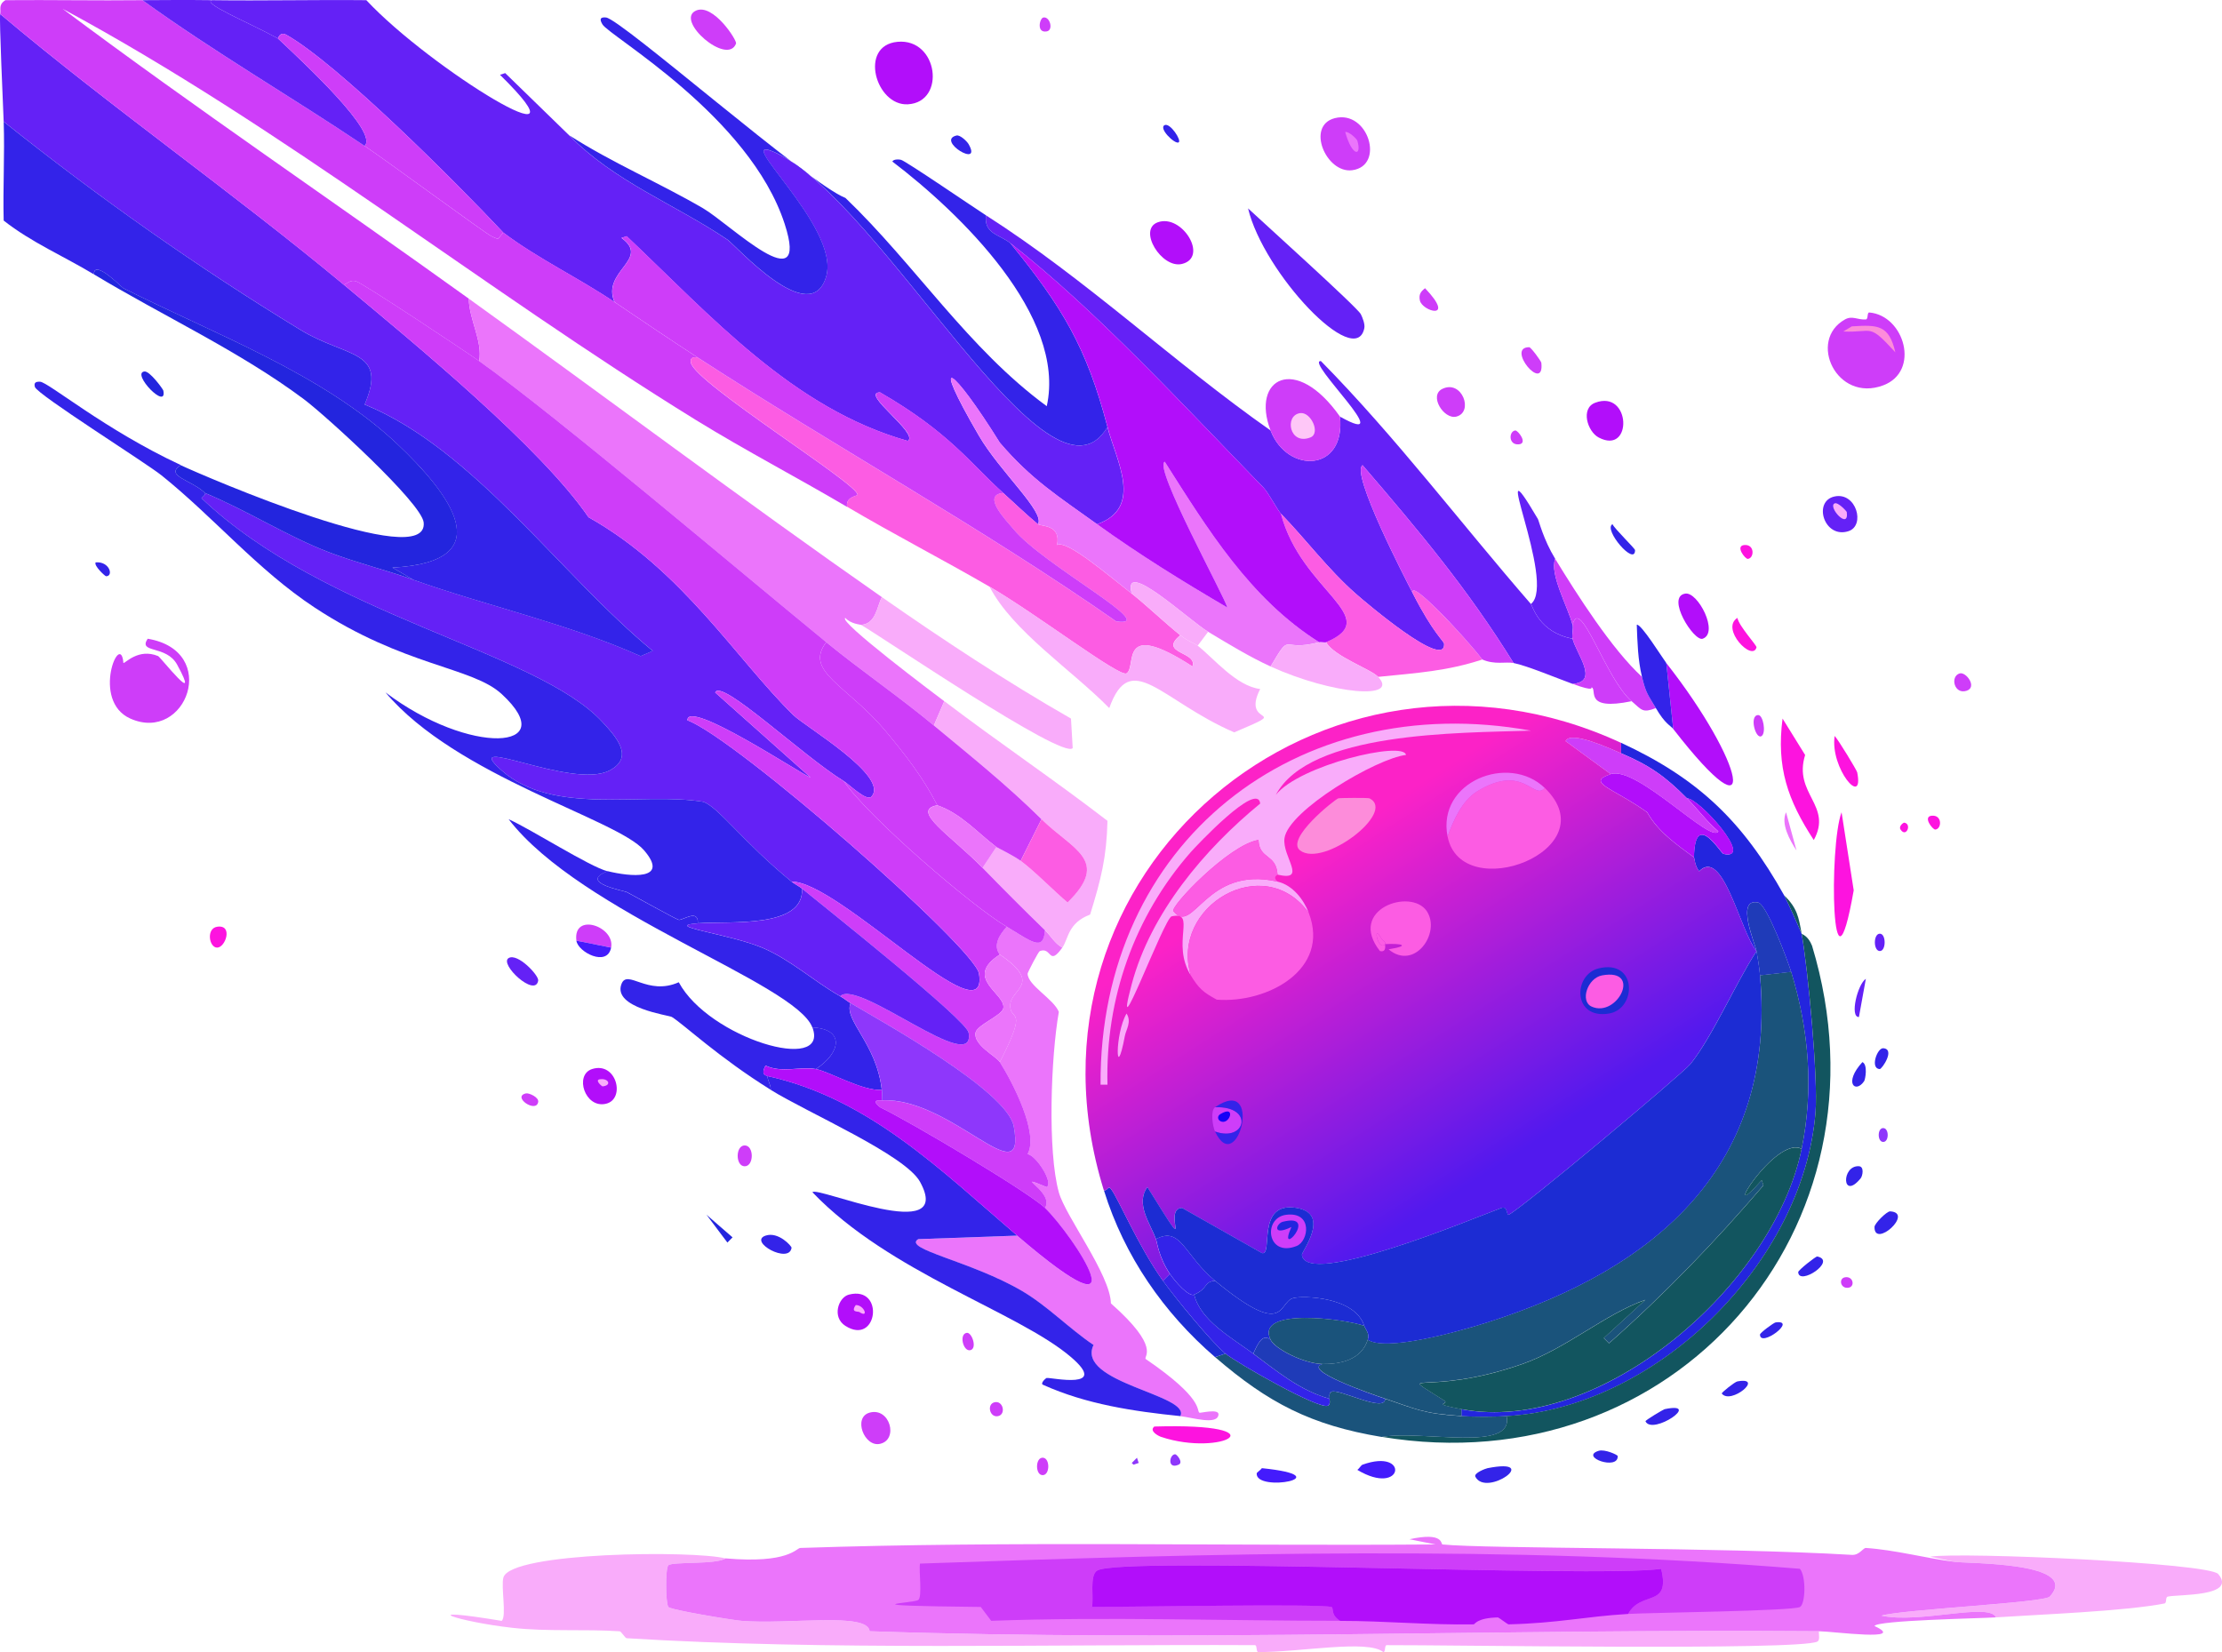 <?xml version="1.0" encoding="UTF-8"?><svg id="Layer_2" xmlns="http://www.w3.org/2000/svg" xmlns:xlink="http://www.w3.org/1999/xlink" viewBox="0 0 375.09 278.93"><defs><style>.cls-1{fill:url(#linear-gradient);}.cls-2{fill:#fd8cda;}.cls-3{fill:#fd13df;}.cls-4{fill:#fc5ce3;}.cls-5{fill:#441bfc;}.cls-6{fill:#eb75fb;}.cls-7{fill:#6421f6;}.cls-8{fill:#ce3df9;}.cls-9{fill:#12555f;}.cls-10{fill:#fec7f7;}.cls-11{fill:#8e37fb;}.cls-12{fill:#3323e9;}.cls-13{fill:#b20efa;}.cls-14{fill:#1a537b;}.cls-15{fill:#1c2cd3;}.cls-16{fill:#1600f7;}.cls-17{fill:#2325de;}.cls-18{fill:#f9acfa;}.cls-19{fill:#1f3bb8;}</style><linearGradient id="linear-gradient" x1="219.59" y1="369.99" x2="252.77" y2="318.18" gradientTransform="translate(0 515.07) scale(1 -1)" gradientUnits="userSpaceOnUse"><stop offset="0" stop-color="#fc22c7"/><stop offset="1" stop-color="#5219ee"/></linearGradient></defs><g id="Layer_1-2"><g id="Generative_Object"><path class="cls-8" d="M176.11,2.96c1.11-.25,1.78,2.13.59,2.34-1.78.32-1.2-2.21-.59-2.34Z"/><path class="cls-8" d="M24.93,107.84c12.3,2.06,6.5,17.69-2.93,13.48-6.73-3.01-1.62-15.05-1.17-9.38.31.07,2.54-2.55,5.86-1.17.41.17,7.38,9.11,3.22,1.46-1.84-3.39-6.66-1.86-4.98-4.39Z"/><path class="cls-7" d="M210.68,35.18c2.44,2.28,18.45,16.71,19.04,17.87.3.59.72,1.69.59,2.34-1.45,7.21-17.02-9.28-19.63-20.21Z"/><path class="cls-13" d="M151.5,7.06c6.88-.65,8.24,10.18,1.76,10.55-5.42.31-8.35-9.92-1.76-10.55Z"/><path class="cls-3" d="M300.91,121.32l3.81,6.15c-2.05,6.59,4.69,8.48,1.46,14.36-4.39-6.72-6.34-12.25-5.27-20.51Z"/><path class="cls-3" d="M310.87,137.14l2.05,13.18c-3.75,21.35-4.21-7.53-2.05-13.18Z"/><path class="cls-13" d="M195.44,37.53c4.09-1.48,8.64,5.92,4.1,7.03-3.44.85-7.53-5.79-4.1-7.03Z"/><path class="cls-13" d="M269.27,68c6.08-2.31,6.38,8.93.59,5.86-1.9-1.01-3.08-4.91-.59-5.86Z"/><path class="cls-8" d="M117.51,1.78c2.88-1.25,6.94,5.04,6.74,5.57-1.44,3.86-10.44-3.96-6.74-5.57Z"/><path class="cls-3" d="M194.86,240.85c21.77-.64,11.49,5.18,1.17,1.76-.43-.14-2.12-.99-1.17-1.76Z"/><path class="cls-13" d="M284.5,100.22c2.13-.32,5.72,6.62,2.93,7.62-1.48.53-6.29-7.12-2.93-7.62Z"/><path class="cls-8" d="M146.81,238.5c3.41-.93,4.91,4.55,1.76,5.27-2.67.62-4.64-4.49-1.76-5.27Z"/><path class="cls-8" d="M243.49,65.65c3.34-1.59,5.32,3.95,2.34,4.69-2.09.52-4.69-3.57-2.34-4.69Z"/><path class="cls-8" d="M103.16,159.99l-5.86-1.17c-.61-4.86,6.56-2.41,5.86,1.17Z"/><path class="cls-3" d="M309.7,124.25c.68.73,3.74,5.8,3.81,6.15,1.2,6.09-4.61-.66-3.81-6.15Z"/><path class="cls-7" d="M85.87,161.75c1.52-.88,5.12,2.93,4.98,3.81-.48,2.95-6.67-2.83-4.98-3.81Z"/><path class="cls-5" d="M230.01,247.29c8.01-2.88,6.91,5.54-.88.88.32-.22.62-.79.88-.88Z"/><path class="cls-5" d="M213.02,247.88c13.65,1.39-1.11,4.2-.88.88,0-.15.61-.52.88-.88Z"/><path class="cls-12" d="M129.23,208.62c2.17-.74,4.43,1.79,4.39,2.05-.39,2.82-7.36-1.04-4.39-2.05Z"/><path class="cls-12" d="M251.11,247.88c9.29-1.83-.18,4.98-2.05,1.46-.35-.65,1.81-1.42,2.05-1.46Z"/><path class="cls-3" d="M293.29,104.32c.24,1.39,3.31,4.66,3.22,4.98-.67,2.5-6.14-3.15-3.22-4.98Z"/><path class="cls-8" d="M258.14,58.62c.29,0,2.02,2.34,2.05,2.64.55,5.25-6.06-2.64-2.05-2.64Z"/><path class="cls-12" d="M319.07,204.52c4.1.23-2.69,6.33-2.64,2.64,0-.6,2.09-2.67,2.64-2.64Z"/><path class="cls-5" d="M103.16,159.99c-.65,3.35-5.62.74-5.86-1.17l5.86,1.17Z"/><path class="cls-7" d="M314.97,165.26l-1.17,6.45c-1.6.05-.22-5.57,1.17-6.45Z"/><path class="cls-12" d="M280.99,237.92c6.5-1.36-2.05,4.49-3.22,2.05-.08-.17,3.04-2.01,3.22-2.05Z"/><path class="cls-17" d="M24.35,62.72c.9-.17,3.18,3,3.22,3.22.71,3.47-5.43-2.88-3.22-3.22Z"/><path class="cls-3" d="M36.65,156.47c2.75-.42,1.42,3.53,0,3.52-1.36,0-1.87-3.23,0-3.52Z"/><path class="cls-12" d="M306.77,212.14c3.39.73-3.12,5.02-3.22,2.64-.01-.32,2.98-2.69,3.22-2.64Z"/><polygon class="cls-17" points="119.27 205.1 123.66 208.91 122.79 209.79 119.27 205.1"/><path class="cls-12" d="M272.2,88.5c.36.8,3.81,4.1,3.81,4.39,0,2.81-5.43-3.52-3.81-4.39Z"/><path class="cls-8" d="M240.56,48.66c5.3,5.57-.51,3.92-.88,2.05-.2-.99.14-1.47.88-2.05Z"/><path class="cls-6" d="M301.5,137.14l1.76,6.45c-1.14-1.75-2.67-4.5-1.76-6.45Z"/><path class="cls-8" d="M330.79,113.7c1.09-.34,3.06,2.33,1.17,2.93-2.08.66-2.8-2.41-1.17-2.93Z"/><path class="cls-12" d="M161.46,22.88c.62-.15,1.79,1,2.05,1.46,2.38,4.18-5.55-.62-2.05-1.46Z"/><path class="cls-12" d="M293.29,233.23c4.67-.84-1.13,4.01-2.64,2.05-.1-.13,2.18-1.97,2.64-2.05Z"/><path class="cls-8" d="M125.71,193.39c1.6,0,1.58,3.52,0,3.52s-1.58-3.52,0-3.52Z"/><path class="cls-12" d="M314.39,179.32c.95.44.48,2.95.29,3.22-1.47,2.16-3.53.3-.29-3.22Z"/><path class="cls-12" d="M313.8,196.9c.93.05.63,1.64.29,2.05-3.18,3.86-3.28-2.22-.29-2.05Z"/><path class="cls-12" d="M269.86,244.95c1.03-.32,3.21.68,3.22.88.14,2.5-6.51.16-3.22-.88Z"/><path class="cls-12" d="M317.9,176.98c2.09.14-.21,3.53-.59,3.52-1.67-.08-.43-3.58.59-3.52Z"/><path class="cls-12" d="M299.74,223.27c3.77-.49-2.64,4.35-2.64,2.05,0-.29,2.32-2.01,2.64-2.05Z"/><path class="cls-8" d="M296.81,120.73c.83,0,1.34,2.94.59,3.52-1.02.78-2.19-3.53-.59-3.52Z"/><path class="cls-8" d="M88.8,184.6c.46-.1,2.2.64,2.05,1.46-.35,1.96-4.5-.91-2.05-1.46Z"/><path class="cls-8" d="M176.11,246.12c1.13.15,1.13,2.78,0,2.93-1.4.18-1.4-3.11,0-2.93Z"/><path class="cls-8" d="M163.21,225.03c.86-.1,1.8,2.65.59,2.93-1.22.28-1.95-2.77-.59-2.93Z"/><path class="cls-12" d="M196.61,21.12c.93-.42,2.93,2.65,2.34,2.93-.66.32-3.45-2.42-2.34-2.93Z"/><path class="cls-8" d="M167.9,236.75c1.44-.32,1.96,2.04.59,2.34-1.44.32-1.96-2.04-.59-2.34Z"/><path class="cls-7" d="M317.32,157.64c1.1-.02,1.09,2.96,0,2.93-1.11-.03-1.1-2.91,0-2.93Z"/><path class="cls-3" d="M294.46,92.02c1.78-.15,1.69,2.22.59,2.34-.44.05-2.2-2.21-.59-2.34Z"/><path class="cls-12" d="M16.14,94.95c2.36-.22,3.08,2.35,1.76,2.34-.15,0-2.09-1.76-1.76-2.34Z"/><path class="cls-3" d="M326.11,137.72c1.78-.15,1.69,2.22.59,2.34-.44.05-2.2-2.21-.59-2.34Z"/><path class="cls-8" d="M255.79,72.68c.44-.05,2.2,2.21.59,2.34-1.78.15-1.69-2.22-.59-2.34h0Z"/><path class="cls-8" d="M311.46,215.65c1.38-.23,1.73,1.57.59,1.76-1.38.23-1.73-1.57-.59-1.76Z"/><path class="cls-11" d="M317.9,190.46c1.01,0,1.01,2.35,0,2.34-1.01,0-1.01-2.35,0-2.34Z"/><path class="cls-11" d="M198.37,245.53c.3,0,1.43,1.39.59,1.76-1.94.86-1.59-1.73-.59-1.76Z"/><path class="cls-3" d="M321.42,138.89c1.38.17.37,2.63-.59,1.17-.39-.59.52-1.18.59-1.17Z"/><polygon class="cls-11" points="191.93 246.12 192.22 247 191.34 247.29 191.05 247 191.93 246.12"/><path class="cls-18" d="M122.49,263.11c-1.58,1.09-8.96.51-9.67,1.17-.51.47-.48,6.33,0,7.03.36.52,10.86,2.22,12.3,2.34,7.91.68,21.41-1.53,21.68,1.76,53.29,1.81,106.88-.43,160.25,0-.06.52.24,1.51-.29,1.76-3.3,1.53-62.63.55-72.66.59-.44,0-.15,1.17-.59,1.17-2.57-2.16-14.08.03-21.09,0-.44,0-.15-1.17-.59-1.17-34.16-.17-72.29.92-106.05-1.17-.24-.02-.93-1.16-1.17-1.17-5.93-.4-12.17.09-18.16-.59-9.06-1.02-17.12-3.71-1.76-1.17.87-.73-.14-5.78.29-7.32,1.22-4.33,32.21-4.6,37.5-3.22h.01Z"/><path class="cls-18" d="M336.95,273.07c-1.14-2.59-12.95,1.12-19.34-.29,3.5-1.05,27.45-2.17,28.42-3.22,5.35-5.83-13.84-5.57-16.11-5.86l-4.1-.88c5.35-.82,47.06,1.06,48.63,2.93,3.24,3.85-6.7,3.42-8.5,3.81-.48.1-.11,1.08-.59,1.17-6.66,1.3-20.82,1.84-28.42,2.34h0Z"/><path class="cls-6" d="M329.91,263.7c2.27.29,21.46.03,16.11,5.86-.97,1.05-24.92,2.17-28.42,3.22,6.39,1.41,18.2-2.3,19.34.29-2.74.18-20.16.49-20.51,1.46,5.69,2.65-7.02.9-9.38.88-53.37-.43-106.96,1.81-160.25,0-.27-3.29-13.77-1.08-21.68-1.76-1.45-.12-11.95-1.83-12.3-2.34-.48-.7-.51-6.56,0-7.03.71-.66,8.09-.09,9.67-1.17,10.66.93,11.94-1.74,12.6-1.76,35.69-1.2,71.49-.32,107.23-.59l-4.39-.88c5.87-1.28,5.25.85,5.57.88,7.5.76,46.94.43,69.14,1.76,1.23.07,1.87-1.2,2.34-1.17,5,.34,9.95,1.71,14.94,2.34h0Z"/><path class="cls-8" d="M274.84,272.49c2.15-4.05,7.2-.96,5.57-7.62-11.69,1.59-91.15-2.19-95.21.29-1.34.82-.51,4.76-.88,6.15,6.21,0,38.49-.58,40.43,0,.46.14-.25,1.26,1.46,2.34-19.63,0-39.34-.71-58.89,0l-1.76-2.34c-23.63-.25-11.34-.61-10.55-1.17.71-.51.08-4.96.29-6.15,49.27-1.71,99.35-3.18,148.54.88,1.07,1.28.95,5.94,0,6.45-1.28.68-25.14.94-29,1.17h0Z"/><path class="cls-13" d="M274.84,272.49c-7.38.45-11.78,1.55-20.21,1.76-.11,0-1.65-1.17-1.76-1.17-3.62.08-3.89,1.17-4.1,1.17-7.44.13-15.03-.59-22.56-.59-1.71-1.09-1-2.21-1.46-2.34-1.94-.58-34.22,0-40.43,0,.37-1.4-.46-5.33.88-6.15,4.07-2.48,83.53,1.29,95.21-.29,1.63,6.66-3.41,3.57-5.57,7.62h0Z"/><path class="cls-8" d="M315.56,52.76c5.93.51,8.64,9.94,2.34,12.3-7.87,2.96-12.8-7.59-6.45-11.13,1.24-.69,2.13.11,3.52,0,.44-.03.16-1.21.59-1.17h0Z"/><path class="cls-2" d="M312.63,55.1c4.38-.27,6.24-.27,7.32,4.39-4.63-5.05-3.62-3.29-8.79-3.52l1.46-.88h.01Z"/><path class="cls-8" d="M225.32,19.95c5.65-1.45,8.53,8.07,2.93,8.79-4.38.56-7.85-7.52-2.93-8.79Z"/><path class="cls-6" d="M227.08,22.29c.62-.15,1.96,1.18,2.05,1.46.8,2.68-.86,2.79-2.05-1.46Z"/><path class="cls-13" d="M143.29,218.58c6.13-1.59,4.87,8.75-.59,5.27-2.31-1.48-1.18-4.81.59-5.27Z"/><path class="cls-18" d="M144.46,220.34c1.43-.03,2.28,2.31.59,1.17-.18-.12-1.52.12-.59-1.17Z"/><path class="cls-13" d="M99.93,180.5c4.15-1.35,5.73,5.09,2.34,5.86-3.53.81-5.34-4.88-2.34-5.86Z"/><path class="cls-18" d="M101.11,182.25c1.58-.34,2.28,1.02.59,1.17-.07,0-1.22-.93-.59-1.17Z"/><path class="cls-7" d="M309.7,83.82c3.68-.77,5.22,4.93,2.34,5.86-4.12,1.34-6.07-5.08-2.34-5.86Z"/><path class="cls-18" d="M309.7,84.99c.57-.26,2.03,1.33,2.05,1.46.41,3.19-3.29-.91-2.05-1.46Z"/><path class="cls-7" d="M58.04,48.07c12.24,10.18,33.23,27.47,41.31,39.26,15.87,8.9,25.02,24.06,34.57,33.4,2.02,1.98,16.32,10.35,13.18,13.77-.8.87-3.74-2.06-4.69-2.64-7-4.31-20.74-17.4-21.68-14.94l16.11,14.36c-1.43-.47-20.87-13.39-20.8-9.67,8.18,3.01,48.52,38.38,49.22,42.77,1.8,11.35-23.67-15.63-31.64-15.53-8.13-6.63-12.43-12.71-14.94-13.48-10.37-1.7-25.24,2.4-33.98-5.27-7.47-6.56,11.83,3.26,18.16,0,4.36-2.24,1.04-5.81-1.17-8.2-11.15-12.07-46.78-17.88-67.68-37.79-.04-.04.84-.63.59-.88,7.43,3.11,13.82,7.27,20.8,9.96,4.61,1.78,9.66,3.02,14.36,4.69,12.66,4.49,26.04,7.38,38.38,12.89l2.05-.88c-15.6-12.83-30.15-34.04-48.63-41.6,3.95-9.3-3.02-7.84-10.84-12.6C33.29,45.08,16.54,33.26.62,20.53.52,17.75-.15,3.26.03,2.37c18.8,15.84,39.12,30,58.01,45.7Z"/><path class="cls-7" d="M96.12,22.88c7.54,7.77,17.9,11.65,26.66,17.58,1.38.93,14.13,15.34,16.7,6.15,2.36-8.44-16.72-24.58-8.5-20.8,18.09,8.32,46.12,62.89,55.96,46.29,1.49,5.69,6.14,13.62-1.76,16.41-6.41-4.62-11.04-7.48-16.41-13.77-7.99-12.83-12.01-15.73-3.52-1.17,3.58,6.14,11.22,12.92,9.96,14.94-2.14-1.78-3.83-3.45-5.86-5.27-5.51-4.95-9.06-10.22-20.8-16.99-3.46.03,6.67,6.98,4.69,8.2-19.42-5.47-33.32-21.19-47.46-34.57l-.88.29c5,3.62-3.42,5.58-1.17,10.84-6.07-4.1-12.86-7.29-18.75-11.72-7.96-8.5-27.91-28.47-36.62-33.4-1.14-.64-1.4.62-1.46.59C41.44,3.54,34.16.59,35.77.03c8.68.12,17.39-.09,26.07,0,10.91,11.68,39.08,28.81,22.56,12.6l.88-.29,10.84,10.55h0Z"/><path class="cls-8" d="M24.05.03c12.11,8.78,25.09,16.27,37.5,24.61,4.02,2.7,20.21,14.64,21.39,15.23,1.62.82.99.33,2.05-.59,5.89,4.42,12.68,7.62,18.75,11.72,4.61,3.12,9.4,6.35,14.06,9.38-.69-.11-1.38-.07-1.17.88.75,3.47,28.26,20.47,28.12,22.27-.02.27-2.04.31-1.76,2.05-8.43-4.97-17.13-9.5-25.49-14.65C81.39,48.66,47.83,21.56,10.58,1.49c22.46,16.8,45.75,32.54,68.55,48.93.1,3.66,2.36,7.16,1.76,10.55-2.31-1.64-19.61-13.15-20.8-13.48-.93-.26-1.34.29-2.05.59C39.15,32.37,18.84,18.21.03,2.37.2,1.56-.32.82.91.03,8.62-.04,16.35.12,24.05.03Z"/><path class="cls-12" d="M69.76,97.88l-3.52-2.05c18.75-.98,9.36-12.77.88-20.8-12.61-11.94-30.95-18.62-46.29-26.37-.32-.16-4.97-4.99-4.98-2.34-5.04-3.04-10.56-5.4-15.23-9.08-.14-5.56.19-11.15,0-16.7,15.93,12.72,32.67,24.55,50.1,35.16,7.82,4.76,14.79,3.3,10.84,12.6,18.49,7.56,33.03,28.77,48.63,41.6l-2.05.88c-12.34-5.51-25.72-8.4-38.38-12.89h0Z"/><path class="cls-12" d="M30.5,78.54c-2.8,1.81,1.89,2.52,4.1,4.69.25.25-.62.84-.59.88,20.9,19.91,56.52,25.72,67.68,37.79,2.21,2.4,5.53,5.96,1.17,8.2-6.33,3.26-25.64-6.56-18.16,0,8.74,7.68,23.62,3.57,33.98,5.27,2.51.77,6.81,6.85,14.94,13.48.49.4,1.27.77,1.76,1.17.38,6.76-12.08,5.47-17.58,5.86.13-2.51-2.6-.46-3.22-.59-.49-.1-7.42-3.98-8.79-4.69-.37-.19-8.27-1.59-3.22-3.52,3.72.93,10.59,1.65,6.15-3.52-4.55-5.29-31.67-12.42-43.65-26.66,14.21,10.75,29.95,9.82,19.63.29-5-4.62-16.47-4.64-31.64-14.65-9.54-6.29-16.97-15.2-25.78-22.27-2.75-2.2-21.04-13.68-21.39-14.94-.21-.76.19-.91.88-.88,1.38.07,11,8.14,23.73,14.06v.03Z"/><path class="cls-7" d="M214.48,72.68c2.81,7.33,12.7,7.08,11.72-2.34,10.25,5.75-6.04-9.53-3.22-9.38,12.7,12.9,23.6,27.38,35.45,41.02.31.36,1.34,4.78,7.03,5.86.64,2.57,4.58,7.29,0,7.62-2.56-.93-7.78-3.1-9.96-3.52-7.76-12.54-15.89-22.21-25.49-33.4-2.05,1.35,7.31,19.36,8.5,21.68,3.53,6.87,5.25,8,5.27,8.5.21,4.44-13.28-7.03-14.94-8.5-4.65-4.1-8.32-9.06-12.6-13.48-.58-.6-2.15-3.59-2.93-4.39-13.01-13.37-28.31-30.04-42.77-41.31-1.9-1.48-4.46-1.57-4.1-4.69,17.01,10.87,31.73,24.89,48.05,36.33h0Z"/><path class="cls-6" d="M148.86,100.81c-.86,1.72-1,4.52-3.52,4.69-.14-.07-1.7-.15-2.64-1.17-1.37.51,15.31,13.01,16.7,14.06l-1.76,4.1c-5.89-4.89-12.25-9.23-18.16-14.06-14.91-12.19-45.69-38.3-58.59-47.46.6-3.38-1.66-6.88-1.76-10.55,23.29,16.73,46.21,33.97,69.73,50.39Z"/><path class="cls-12" d="M166.44,36.35c-.36,3.12,2.2,3.21,4.1,4.69,8.81,10.82,12.88,17.61,16.41,31.05-9.84,16.6-37.87-37.97-55.96-46.29-8.22-3.78,10.86,12.36,8.5,20.8-2.57,9.19-15.32-5.22-16.7-6.15-8.76-5.92-19.12-9.81-26.66-17.58,7.21,4.62,15.19,8,22.56,12.3,4.52,2.64,18.12,16.04,13.77,2.64-5.91-18.2-29.59-31.7-30.76-33.69-.51-.86-.43-1.26.59-1.17,2.52.23,34.24,28.1,40.43,30.47,11.79,11.3,20.68,25.41,33.98,35.16,3.37-15.24-14.72-32.68-26.07-41.31.22-.41,1.07-.39,1.46-.29.83.21,12.33,8.08,14.36,9.38h-.01Z"/><path class="cls-4" d="M117.8,60.38c23.35,15.15,47.75,28.6,70.61,44.53,7.82,1.12-12.35-9.51-17.29-15.53-1.16-1.41-5.56-5.83-1.76-6.15,2.03,1.83,3.72,3.49,5.86,5.27.49.41,3.93,0,3.22,3.52,1.6-.91,8.2,4.75,12.6,8.2,2.44,1.92,5.49,4.85,8.2,7.03-3.82,3.12,2.98,2.74,2.05,5.27-12.68-8.18-9.31.07-11.13,1.17-1.17.71-15.11-9.98-23.14-14.65-7.92-4.6-16.13-8.82-24.02-13.48-.28-1.74,1.74-1.78,1.76-2.05.13-1.79-27.37-18.8-28.12-22.27-.21-.95.48-.99,1.17-.88v.02Z"/><path class="cls-6" d="M176.4,157.06c1.04,1.01,1.66,2.23,2.93,2.93-2.35,3.27-1.75-.19-3.81.59-.23.09-2.05,3.59-2.05,3.81.03,1.99,4.39,4.26,5.27,6.45-1.34,7.6-1.93,23.52,0,30.47,1.12,4.04,8.68,13.88,8.79,18.75,8.45,7.45,5.5,8.9,5.86,9.38,9.93,6.78,8.53,8.69,9.08,9.08.13.09,3.29-.74,3.22.29-.13,1.89-4.45.5-6.45.29,1.83-3.62-17.69-5.62-14.65-12.01-4.11-2.77-7.74-6.56-12.01-9.08-8.62-5.09-20.3-7.11-17.58-8.79l16.7-.59c22.07,18.91,9.34-.18,4.69-4.69,1.73-2.68-5.91-6.06.29-3.52,1.18-.73-1.73-5.29-3.22-5.57,1.93-3.49-2.54-12.14-4.69-15.53,4.99-9.77,1.65-6.71,1.76-9.67.1-2.72,5.56-3.5-1.76-8.5-1.23-1.55,0-3.43,1.17-4.69,4.05,2.39,6.2,4.35,6.45.59h.01Z"/><path class="cls-12" d="M171.71,208.62l-16.7.59c-2.72,1.68,8.95,3.7,17.58,8.79,4.27,2.52,7.9,6.31,12.01,9.08-3.04,6.39,16.48,8.4,14.65,12.01-7.87-.8-15.89-2-23.14-5.27-.61-.2.41-1.15.59-1.17.78-.1,10.66,2.1,4.1-3.52-8.92-7.63-30.65-14.23-43.65-27.83.53-1.17,24.12,9.13,18.16-1.76-2.49-4.56-19.03-11.69-25.2-15.53,0-.91-.45-1.37-.59-2.34,17.11,3.72,29.51,16.09,42.19,26.95h0Z"/><path class="cls-17" d="M69.76,97.88c-4.7-1.67-9.74-2.91-14.36-4.69-6.98-2.69-13.37-6.85-20.8-9.96-2.21-2.17-6.9-2.88-4.1-4.69,4.07,1.9,41.9,18.23,41.02,9.67-.34-3.31-16.65-18.14-20.21-20.8-10.85-8.11-23.85-14.09-35.45-21.09.01-2.64,4.67,2.18,4.98,2.34,15.33,7.74,33.68,14.43,46.29,26.37,8.49,8.03,17.87,19.82-.88,20.8l3.52,2.05h-.01Z"/><path class="cls-6" d="M185.19,88.5c7.13,5.13,14.41,9.62,21.97,14.06-.26-1.51-12.59-23.88-10.55-24.61,7.24,11.37,14.43,23.14,26.07,30.47-6.7,1.79-4.49-2.11-8.2,4.1-3.43-1.55-7.29-3.9-10.55-5.86-3.3-1.99-14.58-12.62-12.89-6.45-4.4-3.46-11-9.11-12.6-8.2.7-3.51-2.74-3.11-3.22-3.52,1.26-2.02-6.38-8.8-9.96-14.94-8.49-14.56-4.47-11.66,3.52,1.17,5.36,6.29,9.99,9.15,16.41,13.77h0Z"/><path class="cls-18" d="M179.33,159.99c-1.27-.7-1.89-1.92-2.93-2.93-3.6-3.49-7.05-6.96-10.55-10.55l2.34-3.52c.19.14,2.85,1.42,4.1,2.34,2.31,1.7,5.55,5.04,7.91,7.03,7.34-7.18.78-8.95-4.39-14.06-5.79-5.72-11.93-10.64-18.16-15.82l1.76-4.1c9.05,6.89,18.54,13.27,27.54,20.21-.15,6.21-1.1,9.89-2.93,15.82-3.8,1.44-3.64,4.11-4.69,5.57h0Z"/><path class="cls-12" d="M102.57,147.1c-5.05,1.92,2.86,3.33,3.22,3.52,1.36.71,8.3,4.59,8.79,4.69.63.13,3.35-1.93,3.22.59-6.21.44,5.25,1.76,10.84,4.1,4.79,2.01,8.69,5.65,13.18,8.2.62.35,1.22.85,1.76,1.17-1.21,2.87,4.39,6.76,5.27,14.65-3.33.19-8.94-3.14-11.13-3.52,4.18-2.7,4.98-6.76-.59-7.03-2.81-7.51-39.06-19.25-51.27-35.16,3.93,1.78,13.69,8.03,16.7,8.79h.01Z"/><path class="cls-18" d="M199.25,107.25c1.26,1.01,2.52,1.43,2.93,1.76,2.73,2.15,6.49,6.82,10.55,7.32-3.38,6.6,5.9,2.96-4.39,7.32-12.38-5.37-17.47-14.22-21.09-4.1-6.31-6.44-16.35-13-20.21-20.51,8.03,4.67,21.97,15.36,23.14,14.65,1.82-1.11-1.55-9.36,11.13-1.17.92-2.54-5.87-2.15-2.05-5.27h-.01Z"/><path class="cls-4" d="M238.51,100.22c-.88-2.98,8.65,7.14,11.72,11.13-5.99,1.96-10.96,2.26-17.58,2.93-1.25-1.33-7.44-3.43-8.79-5.86,9.9-4.2-4.22-8.61-7.62-21.68,4.27,4.41,7.95,9.38,12.6,13.48,1.66,1.47,15.15,12.94,14.94,8.5-.02-.5-1.75-1.62-5.27-8.5h0Z"/><path class="cls-7" d="M35.77.03c-1.62.56,5.66,3.51,11.13,6.45,4.64,4.36,17.03,15.89,14.65,18.16C49.14,16.3,36.17,8.8,24.05.03,27.95,0,31.88-.02,35.77.03Z"/><path class="cls-18" d="M145.34,105.5c2.52-.16,2.65-2.96,3.52-4.69,10.33,7.21,21,14.26,31.93,20.51l.29,4.98c-1.6,2.06-32.67-19.09-35.74-20.8Z"/><path class="cls-8" d="M255.5,111.94c-1.31-.25-3.18.33-5.27-.59-3.07-4-12.6-14.11-11.72-11.13-1.19-2.32-10.55-20.33-8.5-21.68,9.6,11.19,17.73,20.86,25.49,33.4Z"/><path class="cls-12" d="M137.14,173.46c5.57.27,4.77,4.33.59,7.03-2.71-.46-5.81.71-8.5-.59-.95,1.73.28,1.67.29,1.76.14.98.58,1.43.59,2.34-8.88-5.53-14.67-11.05-16.7-12.3-.47-.29-10.05-1.53-8.5-5.57,1-2.59,4.37,2.07,9.67-.29,5.1,9.48,25.51,15.51,22.56,7.62h0Z"/><path class="cls-18" d="M222.69,108.43c.34-.09.94.1,1.17,0,1.35,2.43,7.54,4.53,8.79,5.86,3.64,3.87-7.61,3.01-18.16-1.76,3.71-6.21,1.5-2.31,8.2-4.1h0Z"/><path class="cls-13" d="M282.45,123.07l-1.17-11.13c13.23,16.85,16.27,30.59,1.17,11.13Z"/><path class="cls-7" d="M262.53,94.36c-1,2.54,2.14,8.12,2.93,11.13.18.67-.17,1.67,0,2.34-5.69-1.08-6.72-5.5-7.03-5.86,4.48-3.44-7.81-29.6,1.17-14.36.19.32.92,3.44,2.93,6.74h0Z"/><path class="cls-8" d="M277.18,114.28c.69,2.84,1,2.97,2.34,5.27-2.23.85-2.33.37-4.1-1.17-4.45-3.86-8.68-17.97-9.96-12.89-.79-3.01-3.93-8.59-2.93-11.13,3.73,6.1,9.57,15.26,14.65,19.92Z"/><path class="cls-8" d="M275.42,118.39c-8.13,1.68-5.74-1.96-6.74-2.34-.17-.07.76.86-3.22-.59,4.58-.33.64-5.05,0-7.62-.17-.68.18-1.68,0-2.34,1.28-5.08,5.51,9.03,9.96,12.89Z"/><path class="cls-12" d="M281.28,111.94l1.17,11.13c-.46-.59-1.34-.8-2.93-3.52-1.35-2.3-1.66-2.44-2.34-5.27-.7-2.91-.77-5.82-.88-8.79.66-.31,4.41,5.71,4.98,6.45h0Z"/><path class="cls-18" d="M203.94,106.67l-1.76,2.34c-.41-.32-1.67-.74-2.93-1.76-2.72-2.18-5.76-5.11-8.2-7.03-1.69-6.17,9.59,4.46,12.89,6.45h0Z"/><path class="cls-8" d="M80.89,60.96c12.91,9.16,43.69,35.27,58.59,47.46-3.81,4.95,3.51,7.26,9.96,14.94,3.35,3.99,6.41,7.94,8.79,12.6-4.67.82,2.36,5.15,7.62,10.55,3.5,3.59,6.95,7.06,10.55,10.55-.24,3.76-2.39,1.81-6.45-.59-5.98-3.53-23.41-18.57-27.54-24.61.94.58,3.89,3.5,4.69,2.64,3.14-3.42-11.16-11.79-13.18-13.77-9.55-9.34-18.7-24.5-34.57-33.4-8.08-11.79-29.06-29.07-41.31-39.26.71-.29,1.12-.84,2.05-.59,1.19.33,18.49,11.84,20.8,13.48h0Z"/><path class="cls-8" d="M142.41,131.86c4.13,6.04,21.56,21.08,27.54,24.61-1.17,1.26-2.4,3.14-1.17,4.69-6.26,4.02,1.07,6.59.59,9.08-.23,1.2-4.45,2.82-4.69,4.1-.39,2.11,3.47,3.98,4.1,4.98,2.15,3.39,6.62,12.03,4.69,15.53,1.49.28,4.4,4.84,3.22,5.57-6.2-2.55,1.44.84-.29,3.52-2.7-2.62-22.38-14.35-27.83-16.99-1.88-1.53.29-1.05.29-1.17,11.72-.59,24.49,16.39,22.27,4.39-1.11-5.98-22.09-17.6-27.54-20.8-.54-.32-1.14-.82-1.76-1.17,2.96-3.07,22.96,13.73,21.68,6.15-.37-2.18-24.58-21.42-28.12-24.32-.49-.4-1.27-.77-1.76-1.17,7.97-.11,33.44,26.88,31.64,15.53-.69-4.4-41.04-39.76-49.22-42.77-.07-3.73,19.37,9.2,20.8,9.67l-16.11-14.36c.94-2.46,14.68,10.64,21.68,14.94h-.01Z"/><path class="cls-13" d="M216.24,86.75c3.4,13.07,17.51,17.48,7.62,21.68-.23.1-.83-.09-1.17,0-11.65-7.33-18.84-19.1-26.07-30.47-2.04.73,10.29,23.1,10.55,24.61-7.57-4.44-14.84-8.93-21.97-14.06,7.9-2.78,3.25-10.72,1.76-16.41-3.52-13.44-7.6-20.23-16.41-31.05,14.46,11.27,29.76,27.94,42.77,41.31.78.8,2.35,3.8,2.93,4.39h0Z"/><path class="cls-8" d="M169.37,83.23c-3.8.32.6,4.74,1.76,6.15,4.94,6.02,25.1,16.65,17.29,15.53-22.85-15.93-47.25-29.38-70.61-44.53-4.66-3.02-9.45-6.26-14.06-9.38-2.25-5.26,6.17-7.22,1.17-10.84l.88-.29c14.14,13.38,28.04,29.1,47.46,34.57,1.99-1.22-8.15-8.17-4.69-8.2,11.74,6.77,15.29,12.04,20.8,16.99h0Z"/><path class="cls-8" d="M84.99,39.28c-1.06.91-.43,1.4-2.05.59-1.17-.59-17.37-12.53-21.39-15.23,2.38-2.28-10.01-13.81-14.65-18.16.07.04.33-1.23,1.46-.59,8.71,4.93,28.66,24.9,36.62,33.4h.01Z"/><path class="cls-7" d="M141.83,168.19c-4.49-2.55-8.39-6.19-13.18-8.2-5.59-2.34-17.05-3.66-10.84-4.1,5.5-.39,17.96.9,17.58-5.86,3.54,2.9,27.76,22.14,28.12,24.32,1.28,7.58-18.72-9.22-21.68-6.15h0Z"/><path class="cls-8" d="M157.65,122.49c6.24,5.18,12.38,10.1,18.16,15.82l-3.52,7.03c-1.25-.92-3.91-2.2-4.1-2.34-3.2-2.42-5.98-5.67-9.96-7.03-2.38-4.66-5.44-8.6-8.79-12.6-6.45-7.68-13.77-9.99-9.96-14.94,5.91,4.83,12.28,9.17,18.16,14.06h.01Z"/><path class="cls-13" d="M137.73,180.5c2.19.37,7.81,3.71,11.13,3.52.06.56,0,1.18,0,1.76,0,.12-2.17-.36-.29,1.17,5.45,2.64,25.13,14.37,27.83,16.99,4.66,4.51,17.38,23.59-4.69,4.69-12.68-10.86-25.08-23.23-42.19-26.95,0-.09-1.24-.02-.29-1.76,2.69,1.29,5.79.13,8.5.59h0Z"/><path class="cls-6" d="M168.78,179.32c-.63-1-4.49-2.87-4.1-4.98.24-1.28,4.46-2.9,4.69-4.1.48-2.5-6.85-5.06-.59-9.08,7.31,5,1.86,5.77,1.76,8.5-.11,2.96,3.23-.1-1.76,9.67h0Z"/><path class="cls-4" d="M172.3,145.34l3.52-7.03c5.17,5.12,11.73,6.88,4.39,14.06-2.36-1.99-5.6-5.33-7.91-7.03Z"/><path class="cls-6" d="M168.2,143l-2.34,3.52c-5.26-5.4-12.29-9.72-7.62-10.55,3.98,1.36,6.76,4.62,9.96,7.03h0Z"/><path class="cls-11" d="M148.86,185.77c0-.57.06-1.19,0-1.76-.89-7.89-6.48-11.78-5.27-14.65,5.44,3.21,26.43,14.82,27.54,20.8,2.22,11.99-10.54-4.98-22.27-4.39h0Z"/><path class="cls-8" d="M226.2,70.34c.98,9.43-8.91,9.67-11.72,2.34-3.36-8.77,4.21-13.02,11.72-2.34Z"/><path class="cls-10" d="M219.46,69.75c1.83-.27,3.51,3.41,1.76,4.1-3.56,1.41-4.46-3.71-1.76-4.1Z"/><path class="cls-17" d="M301.2,151.2c.45.81,2.49,5.36,2.93,6.45,1.09,6.11,2.8,24.44,2.34,30.18-2.03,25.37-26.81,49.82-52.15,51.27-2.32.13-5.31.14-7.62,0v-1.17c23.37,4.4,52.67-20.76,57.42-43.95,2.07-10.08,1.23-20.12-1.76-29.88-.55-1.81-4.1-11.4-5.57-11.72-3.89-.84-.49,7.01-.29,8.2-2.79-3.44-5.64-17.6-9.67-13.48-.76-.92-.78-2.27-.88-2.34.12-8.19,4.51-.69,4.98-.59,5.36,1.21-4.11-9.41-6.15-9.38-3.63-3.66-6.24-5.54-11.13-7.62v-1.76c12.99,6.01,20.54,13.24,27.54,25.78h.01Z"/><path class="cls-9" d="M233.23,242.6c7.01-1.19,22.41,2.67,21.09-3.52,25.34-1.45,50.12-25.9,52.15-51.27.46-5.74-1.25-24.07-2.34-30.18.05.13,1.07.3,1.76,2.05,14.41,47.67-23.27,91.1-72.66,82.91h0Z"/><path class="cls-14" d="M206.87,228.54c1.93,1.57,15.73,9.48,17.29,8.79.53-.24.22-1.14.29-1.17.08-.03-.25-.89.29-1.17,1.23-.63,9.11,3.64,9.08,1.17,5.09,1.69,6.28,2.52,12.89,2.93,2.31.14,5.3.13,7.62,0,1.31,6.19-14.09,2.33-21.09,3.52-11.92-1.98-19.16-5.75-28.12-13.48l1.76-.59h0Z"/><path class="cls-15" d="M196.32,216.24c1.98,2.8,8.25,10.44,10.55,12.3l-1.76.59c-8.64-7.45-15.3-17.02-18.75-28.12.7-.03.69-.91,1.17-.29,1.27,1.62,4.49,9.46,8.79,15.53h0Z"/><path class="cls-9" d="M304.13,157.64c-.44-1.08-2.48-5.63-2.93-6.45,2.2,2.14,2.43,3.67,2.93,6.45Z"/><path class="cls-13" d="M284.8,134.79c2.04-.04,11.52,10.59,6.15,9.38-.47-.11-4.86-7.6-4.98.59-2.73-2.03-6.01-4.22-7.91-7.62-5.85-4.17-10.45-5.02-6.15-6.45,4.4-1.46,16.98,11.87,18.16,9.67-1.95-1.65-3.5-3.77-5.27-5.57Z"/><path class="cls-8" d="M273.66,127.18c4.9,2.08,7.51,3.96,11.13,7.62,1.78,1.79,3.32,3.91,5.27,5.57-1.18,2.2-13.76-11.13-18.16-9.67l-7.62-5.57c.81-1.88,7.74,1.36,9.38,2.05Z"/><path class="cls-12" d="M201.59,218.58c1.06,4.39,6.33,7.27,9.96,9.96,4.04,2.99,7.89,6.24,12.89,7.62-.08.03.24.93-.29,1.17-1.55.69-15.35-7.22-17.29-8.79-2.29-1.87-8.56-9.51-10.55-12.3l1.17-1.17c.94,1.39,3.19,3.91,4.1,3.52h0Z"/><path class="cls-12" d="M205.11,216.24c-1.95.18-1.1,1.28-3.52,2.34-.91.4-3.17-2.13-4.1-3.52-1.91-2.84-2.18-5.43-2.34-5.86,4.2-2.25,4.79,2.77,9.96,7.03h0Z"/><path class="cls-14" d="M302.37,164.09c2.99,9.77,3.82,19.8,1.76,29.88-4.39-2.42-14.39,13.95-6.74,5.27l.29.88c-8.1,9.45-16.72,18.42-26.07,26.66l-.88-.88,7.03-6.45c-6.77,2.37-13.41,8.26-20.8,10.84-16.39,5.72-21.88.55-13.18,6.15,1.07.69-2.52.44,2.93,1.46v1.17c-6.61-.41-7.8-1.24-12.89-2.93-2.43-.8-14.1-4.87-10.55-5.86,3.16.06,6.58-.79,7.62-4.1,3.04,2.02,14.9-1.24,20.21-2.93,28.68-9.11,48.85-26.59,46-58.59l5.27-.59v.02Z"/><path class="cls-9" d="M304.13,193.97c-4.75,23.18-34.05,48.34-57.42,43.95-5.45-1.02-1.86-.77-2.93-1.46-8.69-5.6-3.21-.43,13.18-6.15,7.39-2.58,14.03-8.47,20.8-10.84l-7.03,6.45.88.88c9.35-8.24,17.97-17.21,26.07-26.66l-.29-.88c-7.65,8.68,2.34-7.7,6.74-5.27v-.02Z"/><path class="cls-19" d="M302.37,164.09l-5.27.59c-.13-1.47-.35-2.69-.59-4.1-.2-1.19-3.6-9.04.29-8.2,1.47.32,5.01,9.91,5.57,11.72h0Z"/><path class="cls-19" d="M214.48,226.2c.73,1.54,5.61,4.04,8.79,4.1-3.55.99,8.12,5.05,10.55,5.86.03,2.47-7.86-1.81-9.08-1.17-.54.28-.21,1.14-.29,1.17-5-1.38-8.85-4.63-12.89-7.62.65-1.33,1.46-3.54,2.93-2.34h0Z"/><path class="cls-15" d="M205.11,216.24c12.09,9.96,10.6,3.65,13.18,2.93,1.66-.46,10.46-.24,12.01,4.69-3.09-1.13-18.49-3.23-15.82,2.34-1.47-1.2-2.28,1.01-2.93,2.34-3.63-2.69-8.9-5.57-9.96-9.96,2.42-1.06,1.56-2.17,3.52-2.34h0Z"/><path class="cls-14" d="M230.3,223.85c.2.63.94,1.22.59,2.34-1.04,3.31-4.45,4.16-7.62,4.1-3.18-.06-8.05-2.57-8.79-4.1-2.67-5.57,12.73-3.47,15.82-2.34h0Z"/><path class="cls-1" d="M273.66,125.42v1.76c-1.64-.69-8.56-3.93-9.38-2.05l7.62,5.57c-4.3,1.43.31,2.27,6.15,6.45,1.9,3.4,5.18,5.58,7.91,7.62.1.07.12,1.42.88,2.34,4.03-4.12,6.88,10.03,9.67,13.48-3.53,5.42-7.41,14.36-11.13,19.04-1.24,1.56-28.9,24.76-30.76,25.49-.29.11-.13-1.56-1.17-1.17-4.82,1.79-33.06,13.6-33.69,7.91-.06-.5,4.95-6.93-.88-7.91-6.95-1.17-3.88,8.13-5.86,7.62l-13.48-7.62c-3.61.03,2.57,9.99-5.86-3.52-2.04,2.81.47,6.1,1.46,8.79.16.43.43,3.02,2.34,5.86l-1.17,1.17c-4.3-6.07-7.52-13.91-8.79-15.53-.48-.61-.47.26-1.17.29-16.7-53.67,37.02-98.84,87.3-75.59h0Z"/><path class="cls-18" d="M215.66,147.68c-.24-3.6-3.09-2.51-3.22-5.86-4.98.78-14.95,11.26-14.36,12.01,3.39,4.28,5.37-7.78,17.58-4.98,2.56.59,4.41,3.02,5.27,5.27-7.58-10.51-23.44-1.11-19.92,10.55-3.38-5.46,1.06-10.88-3.22-9.96-1.29.28-10.24,24.55-6.74,11.43,3.2-12,12.27-22.76,21.68-30.47-.44-3.91-10.87,7.24-11.72,8.2-9.52,10.84-14.43,24.72-14.06,39.26h-1.17c-.22-40.83,33.1-66.95,72.66-59.77-12.36.4-37.37.15-43.07,10.84,4-5.03,21.6-9.17,21.97-6.74-4.97.58-19.85,9.37-20.51,14.06-.43,3.1,3.96,7.35-1.17,6.15h0Z"/><path class="cls-4" d="M220.93,154.13c3.68,9.59-7.02,15.3-15.53,14.65-2.32-1.27-3-1.85-4.39-4.1-3.51-11.66,12.34-21.06,19.92-10.55h0Z"/><path class="cls-4" d="M260.77,133.03c10.82,10.48-14.06,19.98-16.41,8.2.97-2.68,2.45-6.06,4.98-7.62,7.87-4.85,9.59,1.66,11.43-.59h0Z"/><path class="cls-4" d="M215.66,147.68c0,.06-.91.34,0,1.17-12.2-2.8-14.19,9.26-17.58,4.98-.59-.75,9.38-11.23,14.36-12.01.13,3.35,2.99,2.26,3.22,5.86Z"/><path class="cls-2" d="M225.91,134.79c.25-.08,5.04-.12,5.27,0,4.62,2.31-7.81,11.79-11.72,8.79-2.53-1.95,5.87-8.6,6.45-8.79Z"/><path class="cls-4" d="M233.82,159.4c.24-.27-.44-.62-.59-.88-1.62-2.96-.64,2.25.59.88-.07,0,.35,1.47-.88,1.17-5.57-7.06,5.24-10.72,7.91-6.74,2.44,3.64-2.05,10.14-6.45,6.45,3.91-.64,2.1-1.03-.59-.88h0Z"/><path class="cls-6" d="M260.77,133.03c-1.84,2.24-3.56-4.26-11.43.59-2.53,1.56-4.01,4.93-4.98,7.62-1.84-9.28,10.34-14.08,16.41-8.2h0Z"/><path class="cls-18" d="M190.17,171.12c.9,1.41-.08,2.69-.29,3.81-1.58,8.37-1.71-.43.29-3.81Z"/><path class="cls-4" d="M233.82,159.4c-1.22,1.37-2.2-3.84-.59-.88.14.26.83.6.59.88Z"/><path class="cls-15" d="M269.86,163.5c6.54-1.6,6.47,6.83,1.76,7.62-6.17,1.04-6.09-6.56-1.76-7.62Z"/><path class="cls-4" d="M270.44,164.68c6.85-1.26,2.57,7.22-1.76,5.27-2-.9-.7-4.82,1.76-5.27Z"/><path class="cls-8" d="M205.11,191.04c-.42-.88-.8-3.56,0-4.1,6.67-.24,5.21,5.98,0,4.1Z"/><path class="cls-12" d="M205.11,191.04c5.21,1.88,6.67-4.34,0-4.1,8.27-5.63,3.78,12.13,0,4.1Z"/><path class="cls-16" d="M205.99,188.11c2.81-1.71,1.55,2.03,0,1.17-.49-.27-.49-.88,0-1.17Z"/><path class="cls-15" d="M297.1,164.68c2.86,32.01-17.32,49.48-46,58.59-5.32,1.69-17.18,4.95-20.21,2.93.35-1.12-.39-1.71-.59-2.34-1.55-4.92-10.35-5.15-12.01-4.69-2.58.72-1.1,7.03-13.18-2.93-5.17-4.26-5.76-9.29-9.96-7.03-1-2.68-3.51-5.98-1.46-8.79,8.43,13.51,2.25,3.55,5.86,3.52l13.48,7.62c1.97.51-1.1-8.79,5.86-7.62,5.83.98.82,7.41.88,7.91.63,5.69,28.87-6.12,33.69-7.91,1.04-.39.89,1.28,1.17,1.17,1.86-.73,29.52-23.93,30.76-25.49,3.73-4.68,7.6-13.62,11.13-19.04.24,1.41.45,2.63.59,4.1h-.01Z"/><path class="cls-8" d="M217.12,205.1c4.52-.57,3.81,4.46,1.76,5.27-5.03,2-5.76-4.77-1.76-5.27Z"/><path class="cls-17" d="M216.54,206.28c6.34-1.6-1.09,6.58,1.46.88-3.39,1.64-2.52-.61-1.46-.88Z"/></g></g></svg>